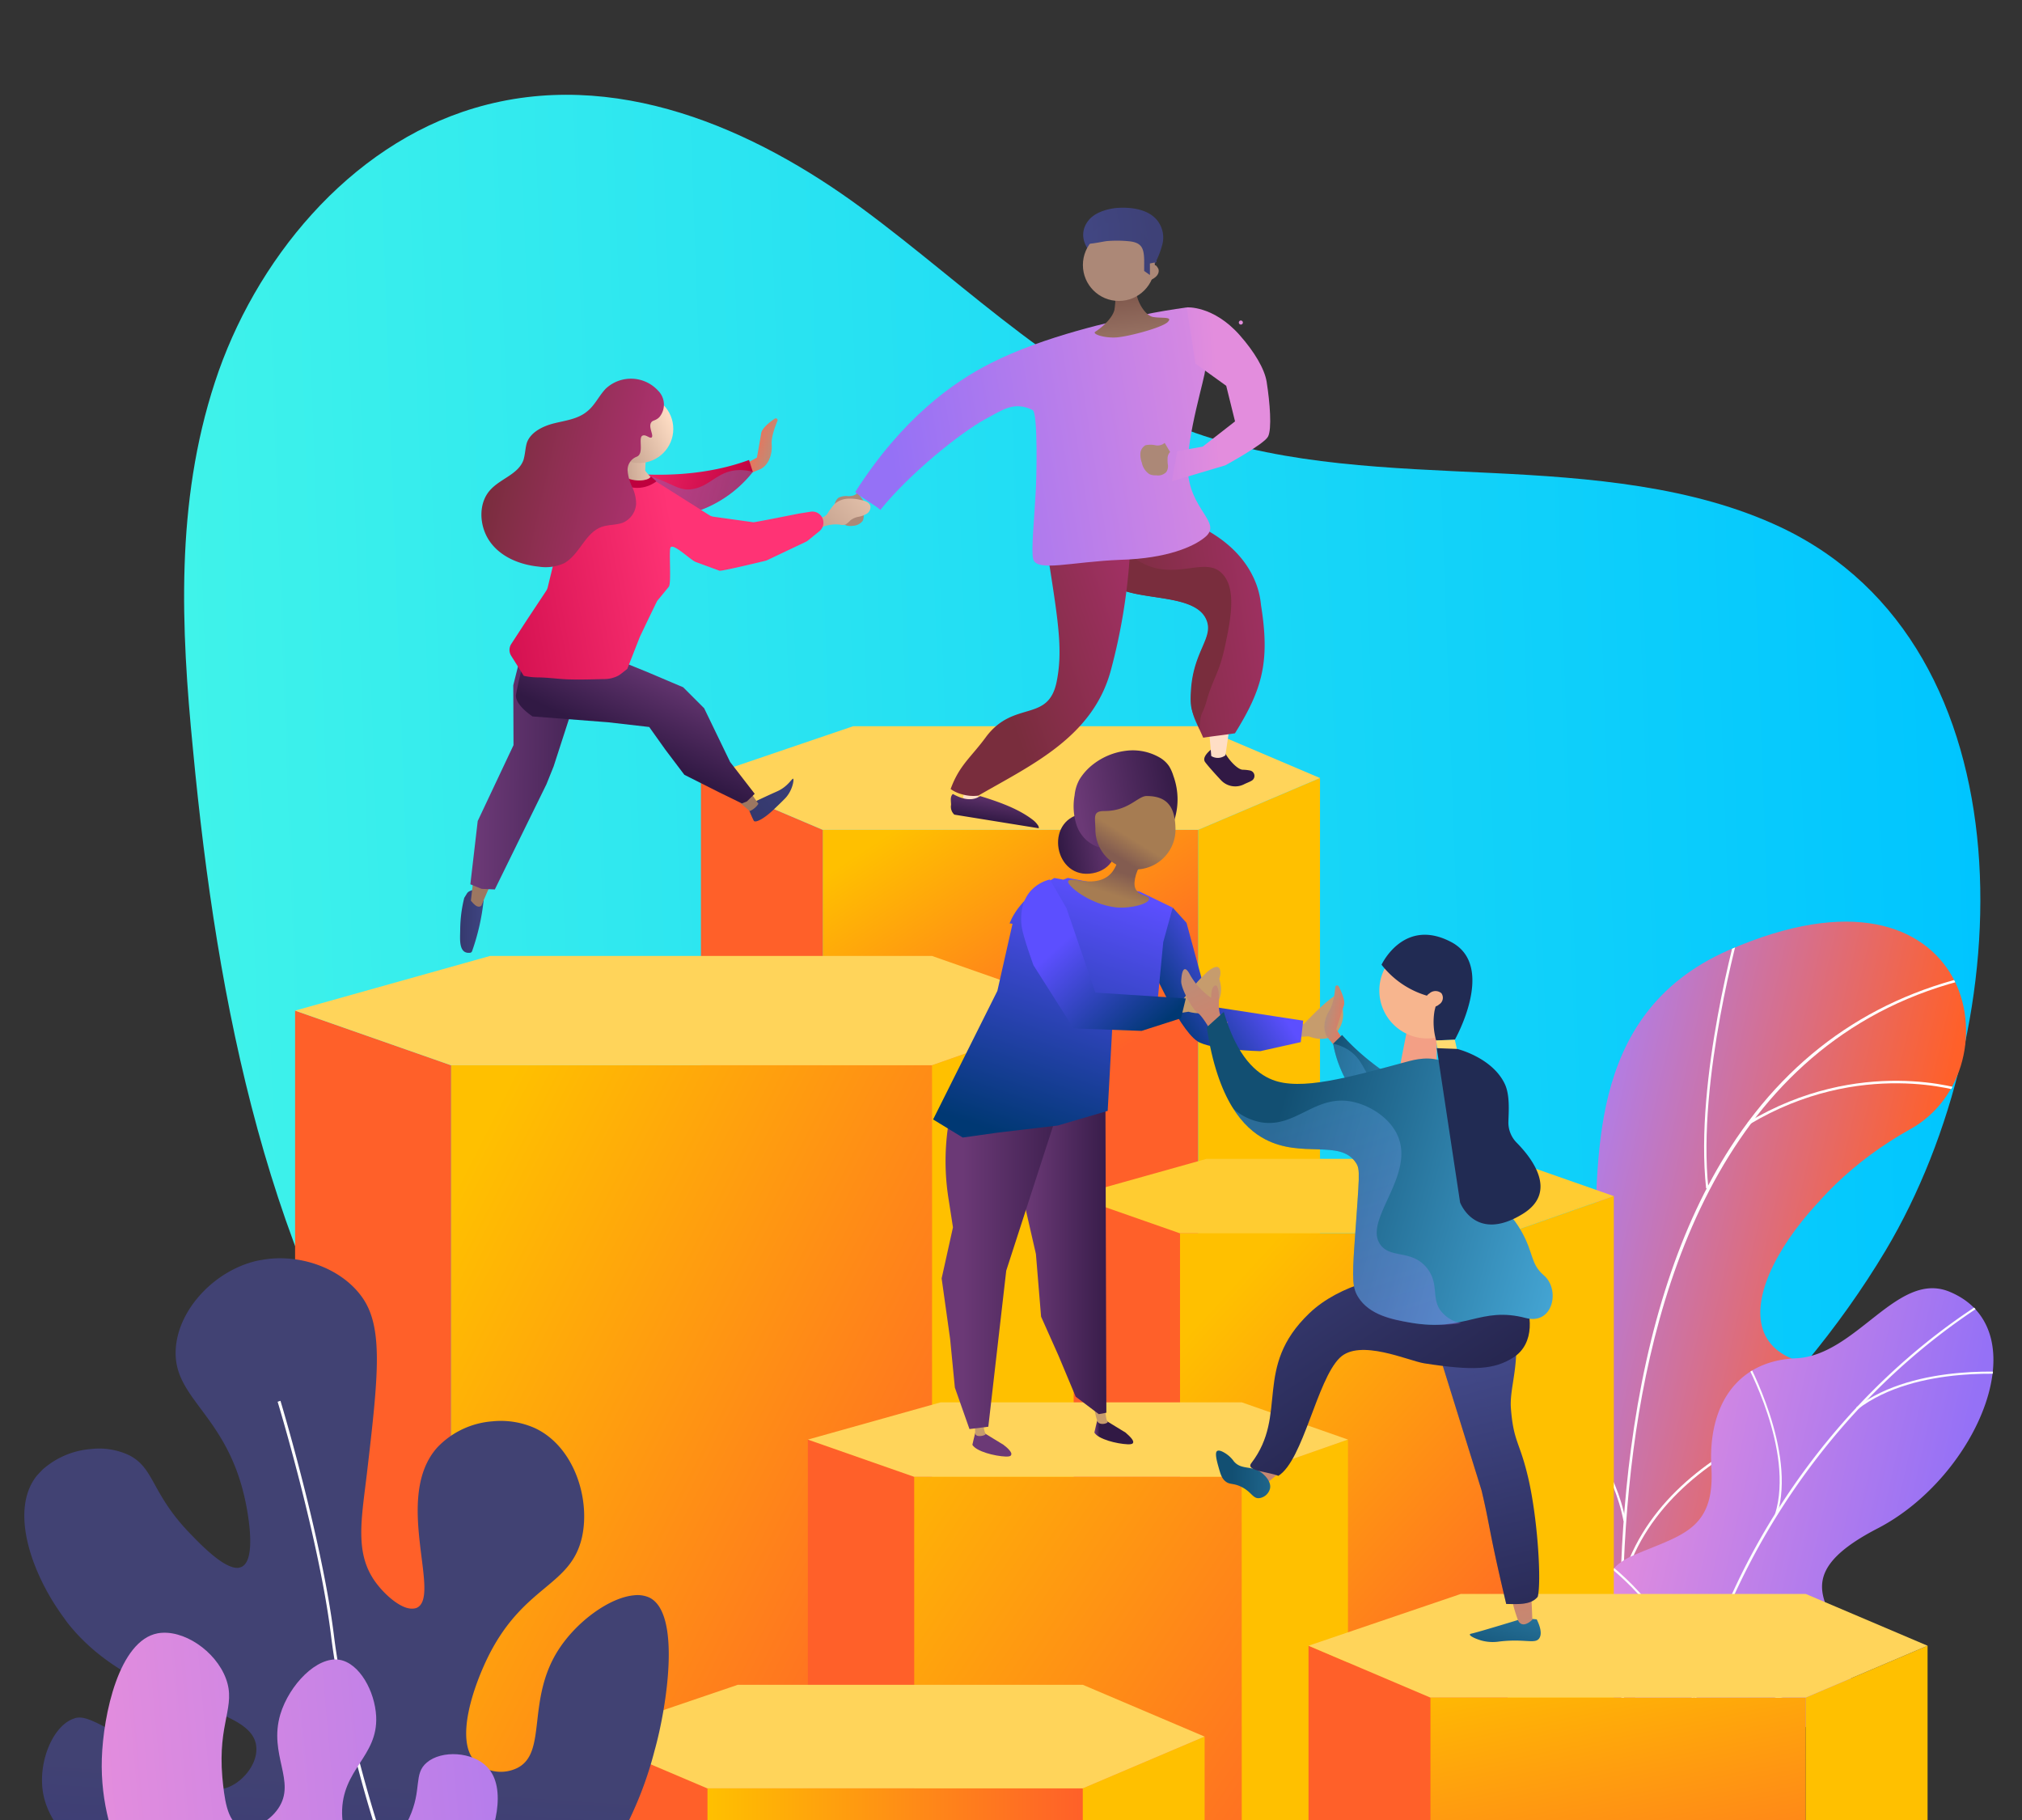 <svg xmlns="http://www.w3.org/2000/svg" xmlns:xlink="http://www.w3.org/1999/xlink" viewBox="0 0 500 450"><rect x="0" y="0" width="500" height="450" fill="#333333" stroke="none"/><defs><style>.cls-1{fill:none;}.cls-2{isolation:isolate;}.cls-3{clip-path:url(#clip-path);}.cls-4{fill:url(#linear-gradient);}.cls-5{clip-path:url(#clip-path-2);}.cls-6{fill:url(#linear-gradient-2);}.cls-7{fill:#fff;}.cls-8{fill:url(#linear-gradient-3);}.cls-9{clip-path:url(#clip-path-10);}.cls-10{fill:#fcfdfe;}.cls-11{fill:url(#linear-gradient-4);}.cls-12{fill:#ffc000;}.cls-13{fill:#ff6029;}.cls-14{fill:#ffd45a;}.cls-15{fill:url(#linear-gradient-5);}.cls-16{fill:url(#linear-gradient-6);}.cls-17{fill:#ffcc31;}.cls-18{fill:url(#linear-gradient-7);}.cls-19{fill:url(#linear-gradient-8);}.cls-20{fill:url(#linear-gradient-9);}.cls-21{fill:url(#linear-gradient-10);}.cls-22{fill:url(#linear-gradient-11);}.cls-23{fill:url(#linear-gradient-12);}.cls-24{fill:url(#linear-gradient-13);}.cls-25{fill:#c69c6d;}.cls-26{fill:url(#linear-gradient-14);}.cls-27{fill:url(#linear-gradient-15);}.cls-28{fill:url(#linear-gradient-16);}.cls-29{fill:url(#linear-gradient-17);}.cls-30{fill:url(#linear-gradient-18);}.cls-31{fill:url(#linear-gradient-19);}.cls-32{fill:url(#linear-gradient-20);}.cls-33{fill:url(#linear-gradient-21);}.cls-34{fill:url(#linear-gradient-22);}.cls-35{fill:url(#linear-gradient-23);}.cls-36{fill:#ffdec5;}.cls-37{fill:url(#linear-gradient-24);}.cls-38{fill:#792d3d;}.cls-39{fill:url(#linear-gradient-25);}.cls-40{fill:#ac8877;}.cls-41{fill:url(#linear-gradient-26);}.cls-42{fill:url(#linear-gradient-27);}.cls-43{fill:url(#linear-gradient-28);}.cls-44{fill:url(#linear-gradient-29);}.cls-45{fill:url(#linear-gradient-30);}.cls-46{fill:url(#linear-gradient-31);}.cls-47{fill:url(#linear-gradient-32);}.cls-48,.cls-66,.cls-76{opacity:0.3;}.cls-48,.cls-66,.cls-73,.cls-76{mix-blend-mode:multiply;}.cls-48{fill:url(#linear-gradient-33);}.cls-49{fill:#9c7761;}.cls-50{fill:url(#linear-gradient-34);}.cls-51{fill:url(#linear-gradient-35);}.cls-52{fill:url(#linear-gradient-36);}.cls-53{fill:url(#linear-gradient-37);}.cls-54{fill:url(#linear-gradient-38);}.cls-55{fill:#bf003e;}.cls-56{fill:url(#linear-gradient-39);}.cls-57{fill:url(#linear-gradient-40);}.cls-58{fill:url(#linear-gradient-41);}.cls-59{fill:url(#linear-gradient-42);}.cls-60{fill:url(#linear-gradient-43);}.cls-61{fill:url(#linear-gradient-44);}.cls-62{fill:#f39f85;}.cls-63{fill:#f7b58e;}.cls-64{fill:url(#linear-gradient-45);}.cls-65{fill:url(#linear-gradient-46);}.cls-66{fill:url(#linear-gradient-47);}.cls-67{fill:url(#linear-gradient-48);}.cls-68{fill:url(#linear-gradient-49);}.cls-69{fill:url(#linear-gradient-50);}.cls-70{fill:url(#linear-gradient-51);}.cls-71{fill:url(#linear-gradient-52);}.cls-72{fill:url(#linear-gradient-53);}.cls-73{opacity:0.25;fill:url(#linear-gradient-54);}.cls-74{fill:url(#linear-gradient-55);}.cls-75{fill:url(#linear-gradient-56);}.cls-76{fill:url(#linear-gradient-57);}.cls-77{fill:#212b53;}.cls-78{fill:#ffda70;}.cls-79{clip-path:url(#clip-path-15);}.cls-80{fill:url(#linear-gradient-58);}.cls-81{fill:#696db7;}.cls-82{fill:url(#linear-gradient-59);}.cls-83{fill:#414273;}</style><clipPath id="clip-path"><rect class="cls-1" width="500" height="450"/></clipPath><linearGradient id="linear-gradient" x1="114.04" y1="205.83" x2="555.4" y2="205.83" gradientTransform="translate(611.2 425.05) rotate(177.92)" gradientUnits="userSpaceOnUse"><stop offset="0" stop-color="#00c5ff"/><stop offset="1" stop-color="#3ff3ea"/></linearGradient><clipPath id="clip-path-2"><path class="cls-1" d="M388,456.38l38.33.62s7.58-19.57-1.63-33.59c-18.75-28.66,7.64-43,17.84-50.79,15.28-11.61,23.74-28.5,1.63-36.27s.77-41.9,28.25-57c26.86-14.82,15.92-71.11-45.07-44.37-36.43,16-31.37,54.51-33.43,74.48s-32,21.24-22.08,45.89c8.37,21.1,24.71,36.61,11.89,50.79-13.1,14.2-14.67,30.33,4.27,50.28"/></clipPath><linearGradient id="linear-gradient-2" x1="-346.27" y1="479.78" x2="-345.37" y2="479.78" gradientTransform="matrix(103.1, 22.95, 57.76, -259.5, 8363.23, 132778.11)" gradientUnits="userSpaceOnUse"><stop offset="0" stop-color="#aa80f9"/><stop offset="0.96" stop-color="#ff6029"/></linearGradient><linearGradient id="linear-gradient-3" x1="-345.95" y1="479.32" x2="-345.06" y2="479.32" gradientTransform="matrix(89.74, 19.97, 34.59, -155.42, 14863.97, 81779.58)" gradientUnits="userSpaceOnUse"><stop offset="0" stop-color="#e38ddd"/><stop offset="0" stop-color="#e38ddd"/><stop offset="1" stop-color="#9571f6"/></linearGradient><clipPath id="clip-path-10"><path class="cls-1" d="M429.93,452.46l-32.48,3.26c-2.34-4.38-5.65-12.67.95-15.43,9.14-3.86,7.6-20.49,4.36-26.18-4-7-13-23.34,1-29.5,11.73-5.12,20.31-6.07,19.49-21.8s6.61-26.42,20.83-27c15-.63,25-21.86,38-16.48,22.52,9.24,7,45.74-17.72,58.55s-8.89,20.48-6.84,33.18c2.87,17.29-21.09,16.19-26.63,23.71-4.38,6-2.59,13.32-1,17.72"/></clipPath><linearGradient id="linear-gradient-4" x1="162.17" y1="243.66" x2="203.88" y2="307.52" gradientUnits="userSpaceOnUse"><stop offset="0" stop-color="#ffc000"/><stop offset="1" stop-color="#ff6029"/></linearGradient><linearGradient id="linear-gradient-5" x1="90.44" y1="336.97" x2="241.61" y2="413.85" xlink:href="#linear-gradient-4"/><linearGradient id="linear-gradient-6" x1="269.83" y1="355.88" x2="361.05" y2="439.28" xlink:href="#linear-gradient-4"/><linearGradient id="linear-gradient-7" x1="178.1" y1="394.84" x2="318.84" y2="489.97" xlink:href="#linear-gradient-4"/><linearGradient id="linear-gradient-8" x1="362.98" y1="409.34" x2="382.53" y2="505.77" xlink:href="#linear-gradient-4"/><linearGradient id="linear-gradient-9" x1="174.91" y1="614.96" x2="267.76" y2="614.96" xlink:href="#linear-gradient-4"/><linearGradient id="linear-gradient-10" x1="83.35" y1="428.21" x2="74.23" y2="566.35" gradientUnits="userSpaceOnUse"><stop offset="0.08" stop-color="#414273"/><stop offset="0.9" stop-color="#2e2880"/></linearGradient><linearGradient id="linear-gradient-11" x1="-346.23" y1="478.95" x2="-344.91" y2="478.95" gradientTransform="matrix(127.89, -11.86, -11.96, -128.98, 50033.57, 58132.7)" xlink:href="#linear-gradient-3"/><linearGradient id="linear-gradient-12" x1="273.06" y1="210.9" x2="287.5" y2="210.9" gradientTransform="translate(-44.65 51.29) rotate(-10.32)" gradientUnits="userSpaceOnUse"><stop offset="0" stop-color="#311944"/><stop offset="1" stop-color="#6b3976"/></linearGradient><linearGradient id="linear-gradient-13" x1="-346.78" y1="431.33" x2="-346.64" y2="431.33" gradientTransform="translate(-2600.83 2513.9) rotate(180) scale(8.28 5)" xlink:href="#linear-gradient-12"/><linearGradient id="linear-gradient-14" x1="-343.64" y1="431.42" x2="-343.5" y2="431.42" gradientTransform="translate(-2563.1 2511.3) rotate(180) scale(8.25 5)" xlink:href="#linear-gradient-12"/><linearGradient id="linear-gradient-15" x1="-347.16" y1="477.13" x2="-346.04" y2="477.13" gradientTransform="translate(-6805.5 34088.9) rotate(180) scale(20.4 70.8)" xlink:href="#linear-gradient-12"/><linearGradient id="linear-gradient-16" x1="-347.54" y1="477.32" x2="-346.37" y2="477.32" gradientTransform="translate(-8871.5 36204.09) rotate(180) scale(26.3 75.2)" xlink:href="#linear-gradient-12"/><linearGradient id="linear-gradient-17" x1="288.13" y1="252.49" x2="309.38" y2="238.73" gradientUnits="userSpaceOnUse"><stop offset="0" stop-color="#003873"/><stop offset="1" stop-color="#5c4fff"/></linearGradient><linearGradient id="linear-gradient-18" x1="252.07" y1="281.78" x2="273.35" y2="218.8" xlink:href="#linear-gradient-17"/><linearGradient id="linear-gradient-19" x1="-347.41" y1="470.93" x2="-346.38" y2="470.93" gradientTransform="translate(-6388.82 12720.64) rotate(169.68) scale(25.38 23.62)" xlink:href="#linear-gradient-12"/><linearGradient id="linear-gradient-20" x1="272.84" y1="224.15" x2="275.81" y2="215.23" gradientUnits="userSpaceOnUse"><stop offset="0.37" stop-color="#a67c52"/><stop offset="1" stop-color="#835c50"/></linearGradient><linearGradient id="linear-gradient-21" x1="284.22" y1="256.03" x2="263.28" y2="232.59" xlink:href="#linear-gradient-17"/><linearGradient id="linear-gradient-22" x1="281.16" y1="204.21" x2="276.45" y2="211.89" xlink:href="#linear-gradient-20"/><linearGradient id="linear-gradient-23" x1="-300.48" y1="475.18" x2="-300.36" y2="475.18" gradientTransform="matrix(9.91, -1.53, -1.4, -9.07, 4093.5, 4019.44)" xlink:href="#linear-gradient-12"/><linearGradient id="linear-gradient-24" x1="-338.38" y1="479.63" x2="-336.78" y2="479.63" gradientTransform="matrix(31.29, -4.82, -7.61, -49.42, 14513.58, 22228.62)" gradientUnits="userSpaceOnUse"><stop offset="0" stop-color="#792d3d"/><stop offset="1" stop-color="#ab316d"/></linearGradient><linearGradient id="linear-gradient-25" x1="-341.91" y1="480.09" x2="-340.88" y2="480.09" gradientTransform="matrix(45.7, -15.62, -24.2, -70.8, 27487.55, 28810.19)" xlink:href="#linear-gradient-24"/><linearGradient id="linear-gradient-26" x1="-345.81" y1="479.81" x2="-344.97" y2="479.81" gradientTransform="matrix(112.38, -17.3, -9.1, -59.12, 43450.1, 22503.04)" gradientUnits="userSpaceOnUse"><stop offset="0" stop-color="#9571f6"/><stop offset="1" stop-color="#e38ddd"/><stop offset="1" stop-color="#e38ddd"/></linearGradient><linearGradient id="linear-gradient-27" x1="-345.05" y1="480.21" x2="-345.03" y2="480.21" xlink:href="#linear-gradient-26"/><linearGradient id="linear-gradient-28" x1="285.25" y1="99.38" x2="284.35" y2="79.91" gradientTransform="translate(-9.57 10.87) rotate(-3.49)" gradientUnits="userSpaceOnUse"><stop offset="0" stop-color="#ac8877"/><stop offset="0.95" stop-color="#835c50"/></linearGradient><linearGradient id="linear-gradient-29" x1="-329.59" y1="478.87" x2="-327.62" y2="478.87" gradientTransform="matrix(16.23, -2.5, -2.88, -18.72, 6981.99, 8205.66)" gradientUnits="userSpaceOnUse"><stop offset="0" stop-color="#444b8c"/><stop offset="1" stop-color="#3e4177"/><stop offset="1" stop-color="#3e4177"/></linearGradient><linearGradient id="linear-gradient-30" x1="104.47" y1="227.72" x2="122.68" y2="227.72" gradientUnits="userSpaceOnUse"><stop offset="0" stop-color="#26264f"/><stop offset="0" stop-color="#26264f"/><stop offset="1" stop-color="#444b8c"/></linearGradient><linearGradient id="linear-gradient-31" x1="147.52" y1="249.04" x2="154.32" y2="249.04" gradientTransform="matrix(-0.96, -0.28, -0.28, 0.96, 403.16, -85.04)" gradientUnits="userSpaceOnUse"><stop offset="0" stop-color="#b5917c"/><stop offset="1" stop-color="#f36f56"/></linearGradient><linearGradient id="linear-gradient-32" x1="150.6" y1="263.03" x2="188.28" y2="263.03" gradientTransform="matrix(-0.96, -0.28, -0.28, 0.96, 403.16, -85.04)" gradientUnits="userSpaceOnUse"><stop offset="0" stop-color="#bf003e"/><stop offset="1" stop-color="#ff3375"/></linearGradient><linearGradient id="linear-gradient-33" x1="150.6" y1="264.3" x2="188.28" y2="264.3" gradientTransform="matrix(-0.96, -0.28, -0.28, 0.96, 403.16, -85.04)" gradientUnits="userSpaceOnUse"><stop offset="0" stop-color="#52bdef"/><stop offset="1" stop-color="#6165d7"/></linearGradient><linearGradient id="linear-gradient-34" x1="-338.26" y1="479.83" x2="-336.97" y2="479.83" gradientTransform="matrix(29.5, 0.3, 0.68, -66.4, 9770.56, 32144.11)" gradientUnits="userSpaceOnUse"><stop offset="0" stop-color="#6b3976"/><stop offset="1" stop-color="#311944"/></linearGradient><linearGradient id="linear-gradient-35" x1="-328.01" y1="462.41" x2="-321.69" y2="462.41" gradientTransform="matrix(9.8, -7.76, -1.95, -2.46, 4270.38, -1184.18)" xlink:href="#linear-gradient-30"/><linearGradient id="linear-gradient-36" x1="-334.84" y1="479.31" x2="-333.74" y2="479.31" gradientTransform="matrix(11.57, -17.01, -52.29, -24.75, 29092.31, 6351.57)" xlink:href="#linear-gradient-12"/><linearGradient id="linear-gradient-37" x1="198.99" y1="144.18" x2="229.33" y2="104.79" gradientTransform="translate(23.85 -36.79) rotate(10.07)" gradientUnits="userSpaceOnUse"><stop offset="0" stop-color="#ac8877"/><stop offset="0.81" stop-color="#ffdec5"/></linearGradient><linearGradient id="linear-gradient-38" x1="115.32" y1="183.82" x2="175.92" y2="150.58" gradientTransform="translate(47.42 -59.3) rotate(18.06)" xlink:href="#linear-gradient-32"/><linearGradient id="linear-gradient-39" x1="148.98" y1="131.99" x2="165.28" y2="123.84" gradientTransform="translate(47.42 -59.3) rotate(18.06)" gradientUnits="userSpaceOnUse"><stop offset="0" stop-color="#ac8877"/><stop offset="0.94" stop-color="#ffdec5"/></linearGradient><linearGradient id="linear-gradient-40" x1="146.67" y1="111.74" x2="166.88" y2="101.64" gradientTransform="matrix(1, 0, 0, 1, 0, 0)" xlink:href="#linear-gradient-39"/><linearGradient id="linear-gradient-41" x1="-339.42" y1="479.65" x2="-338.26" y2="479.65" gradientTransform="matrix(32.14, 7.3, 9.65, -42.46, 6402.02, 22956.75)" xlink:href="#linear-gradient-24"/><linearGradient id="linear-gradient-42" x1="247.34" y1="104.81" x2="304.99" y2="104.81" gradientTransform="translate(-9.57 10.87) rotate(-3.49)" xlink:href="#linear-gradient-26"/><linearGradient id="linear-gradient-43" x1="-300.91" y1="477.42" x2="-299.74" y2="477.42" gradientTransform="matrix(1.03, -6.4, -11.96, -1.93, 6265.32, -801.26)" xlink:href="#linear-gradient-12"/><linearGradient id="linear-gradient-44" x1="255.65" y1="61.53" x2="284.16" y2="61.53" gradientTransform="matrix(1, 0, 0, 1, 0, 0)" xlink:href="#linear-gradient-29"/><linearGradient id="linear-gradient-45" x1="341.93" y1="247.34" x2="348.74" y2="247.34" gradientTransform="translate(41.58 -58.62) rotate(11.41)" xlink:href="#linear-gradient-31"/><linearGradient id="linear-gradient-46" x1="345.01" y1="261.33" x2="382.69" y2="261.33" gradientTransform="translate(41.58 -58.62) rotate(11.41)" gradientUnits="userSpaceOnUse"><stop offset="0" stop-color="#124f72"/><stop offset="1" stop-color="#52bdef"/></linearGradient><linearGradient id="linear-gradient-47" x1="345.01" y1="262.6" x2="382.69" y2="262.6" gradientTransform="translate(41.58 -58.62) rotate(11.41)" xlink:href="#linear-gradient-33"/><linearGradient id="linear-gradient-48" x1="-195.21" y1="659.9" x2="-220.7" y2="618.37" gradientTransform="matrix(0.99, 0.11, -0.11, 0.99, 582.77, -353.86)" gradientUnits="userSpaceOnUse"><stop offset="0" stop-color="#f36f56"/><stop offset="1" stop-color="#b5917c"/></linearGradient><linearGradient id="linear-gradient-49" x1="3010.2" y1="371.45" x2="2996.5" y2="326.29" gradientTransform="matrix(-1, 0.01, 0.01, 1, 3371.71, 9.51)" gradientUnits="userSpaceOnUse"><stop offset="0" stop-color="#124f72"/><stop offset="1" stop-color="#52bdef"/></linearGradient><linearGradient id="linear-gradient-50" x1="2998.39" y1="362.65" x2="2998.39" y2="290.1" gradientTransform="matrix(-0.98, 0.21, 0.21, 0.98, 3238.05, -563.63)" xlink:href="#linear-gradient-31"/><linearGradient id="linear-gradient-51" x1="3666.82" y1="1196.04" x2="3666.82" y2="1123.49" gradientTransform="matrix(-0.56, -0.83, -0.83, 0.56, 3341.3, 2744.9)" xlink:href="#linear-gradient-31"/><linearGradient id="linear-gradient-52" x1="3044.72" y1="355.54" x2="3031.03" y2="310.38" gradientTransform="matrix(-0.27, -0.96, -0.96, 0.27, 1467.94, 3197.61)" xlink:href="#linear-gradient-49"/><linearGradient id="linear-gradient-53" x1="2995.29" y1="273.48" x2="2991.85" y2="350.89" gradientTransform="matrix(-0.98, 0.21, 0.21, 0.98, 3238.05, -563.63)" gradientUnits="userSpaceOnUse"><stop offset="0" stop-color="#444b8c"/><stop offset="1" stop-color="#26264f"/></linearGradient><linearGradient id="linear-gradient-54" x1="2996.57" y1="274.75" x2="2993.19" y2="350.85" xlink:href="#linear-gradient-53"/><linearGradient id="linear-gradient-55" x1="3094.22" y1="299.61" x2="3005.46" y2="295.58" gradientTransform="matrix(-0.52, -0.86, -0.86, 0.52, 2167.43, 2783.7)" xlink:href="#linear-gradient-53"/><linearGradient id="linear-gradient-56" x1="333.62" y1="296.74" x2="434.43" y2="296.74" gradientTransform="matrix(0.96, 0.27, -0.27, 0.96, 74.38, -93.33)" xlink:href="#linear-gradient-49"/><linearGradient id="linear-gradient-57" x1="-3002.67" y1="1042.55" x2="-2989.45" y2="1111.4" gradientTransform="matrix(0.99, -0.12, 0.12, 0.99, 3173.85, -1134.99)" gradientUnits="userSpaceOnUse"><stop offset="0" stop-color="#52bdef"/><stop offset="1" stop-color="#aa80f9"/></linearGradient><clipPath id="clip-path-15"><rect class="cls-1" x="80.29" y="-633.34" width="500" height="450"/></clipPath><linearGradient id="linear-gradient-58" x1="433.97" y1="-40.85" x2="526.82" y2="-40.85" gradientUnits="userSpaceOnUse"><stop offset="0" stop-color="#00c5ff"/><stop offset="1" stop-color="#658bff"/></linearGradient><linearGradient id="linear-gradient-59" x1="255.19" y1="-18.38" x2="348.05" y2="-18.38" xlink:href="#linear-gradient-58"/></defs><g class="cls-2"><g id="Layer_2" data-name="Layer 2"><g class="cls-3"><path class="cls-4" d="M53.14,94.5c-9.8,29.87-8.37,60.86-5.42,90.82,6,63.39,18.59,127.45,54,178.7s97.38,87.79,164.51,79.89c36-4.23,70.64-20.52,102.06-40.35,38.88-24.6,74.86-55.68,98-94.4,33.25-55.76,36.48-149.28-26-178.82-21.59-10.17-47-12.22-71.75-13.41s-50.16-1.88-72.95-9.88c-32-11.31-55.7-35.82-82.36-55.49s-61.3-35.15-95.94-24.83C86.14,36,62.86,64.68,53.14,94.5Z"/><g id="Group_8332" data-name="Group 8332"><g id="Group_8317" data-name="Group 8317"><g class="cls-5"><g id="Group_8316" data-name="Group 8316"><path id="Path_21587" data-name="Path 21587" class="cls-6" d="M446.75,335.54C426.31,324,445,294.36,472.36,279.2c26.86-14.82,15.92-71.1-45.07-44.36-36.42,16-31.37,54.5-33.42,74.48s-32,21.23-22.09,45.89c8.37,21.1,24.71,36.61,11.89,50.78s-14.47,30.28,4.46,50.24l38.34.62s7.58-19.58-1.63-33.6c-18.75-28.65,7.64-43,17.84-50.79C457.83,361,464.81,345.81,446.75,335.54Z"/></g></g></g><g id="Group_8319" data-name="Group 8319"><g class="cls-5"><g id="Group_8318" data-name="Group 8318"><path id="Path_21589" data-name="Path 21589" class="cls-7" d="M404.65,460.18c-.08-.48-8.17-50.14-1.36-101.83,4-30.4,12.27-55.53,24.63-74.68,15.47-24,37.41-38.62,65.12-43.59l.14.59c-62.4,11.14-83,70.16-89.25,117.73-6.79,51.6,1.32,101.18,1.37,101.74Z"/></g></g></g><g id="Group_8321" data-name="Group 8321"><g class="cls-5"><g id="Group_8320" data-name="Group 8320"><path id="Path_21591" data-name="Path 21591" class="cls-7" d="M421.89,293.83c-2.93-27,7.92-65,8-65.32l.62.14c-.08.35-10.91,38.25-8.06,65.12Z"/></g></g></g><g id="Group_8323" data-name="Group 8323"><g class="cls-5"><g id="Group_8322" data-name="Group 8322"><path id="Path_21593" data-name="Path 21593" class="cls-7" d="M432.49,278.06l-.34-.54c27.83-16.72,53.52-8.06,53.78-8l-.22.59C485.53,270.07,460.11,261.47,432.49,278.06Z"/></g></g></g><g id="Group_8325" data-name="Group 8325"><g class="cls-5"><g id="Group_8324" data-name="Group 8324"><path id="Path_21595" data-name="Path 21595" class="cls-7" d="M401.25,392.33l-.61-.14c9.73-38.33,62.42-47.22,63-47.19l-.05.63,0-.28,0,.28C463.1,345.62,410.89,354.43,401.25,392.33Z"/></g></g></g><g id="Group_8327" data-name="Group 8327"><g class="cls-5"><g id="Group_8326" data-name="Group 8326"><path id="Path_21597" data-name="Path 21597" class="cls-7" d="M401.46,376.08c-4.62-24.31-30.72-41.45-31-41.61l.29-.49c.25.15,26.59,17.42,31.24,42Z"/></g></g></g><g id="Group_8329" data-name="Group 8329"><g class="cls-5"><g id="Group_8328" data-name="Group 8328"><path id="Path_21599" data-name="Path 21599" class="cls-7" d="M403.59,452.12c1.46-15.23,23.19-26.87,23.41-27l.25.51c-.21.14-21.71,11.55-23.11,26.52Z"/></g></g></g><g id="Group_8331" data-name="Group 8331"><g class="cls-5"><g id="Group_8330" data-name="Group 8330"><path id="Path_21601" data-name="Path 21601" class="cls-7" d="M402.31,440.51c-1.8-11.35-18.95-24.46-24.62-28.76a16.31,16.31,0,0,1-1.71-1.4l.45-.36a18.6,18.6,0,0,0,1.64,1.29c5.67,4.3,23.06,17.56,24.8,29.18Z"/></g></g></g></g><path id="Path_21604" data-name="Path 21604" class="cls-8" d="M464.29,377.91c24.76-12.8,40.24-49.3,17.73-58.55-12.91-5.26-23,15.88-38,16.49-14.21.61-21.74,11.27-20.83,27s-7.76,16.68-19.49,21.81c-14.07,6.16-5,22.53-1,29.49,3.26,5.61,3.37,25.79-5.68,29.67.76.72,2.28,3,4.78,3.73,16.63,5.08,24.43,3.14,25.14,2.83.11-.06,1.1-7.39,1.2-7.46a14.67,14.67,0,0,1,2.72-8.05c5.45-7.53,29.5-6.41,26.63-23.71C455.39,398.48,439.53,390.72,464.29,377.91Z"/><g id="Group_8343" data-name="Group 8343"><g id="Group_8334" data-name="Group 8334"><g class="cls-9"><g id="Group_8333" data-name="Group 8333"><path id="Path_21605" data-name="Path 21605" class="cls-10" d="M413.51,448.9a172.88,172.88,0,0,1,24.29-72.74c13.65-22.46,32.06-41.46,53.44-54.83l.28.42c-43,27.17-72.67,75.87-77.46,127.18Z"/></g></g></g><g id="Group_8336" data-name="Group 8336"><g class="cls-9"><g id="Group_8335" data-name="Group 8335"><path id="Path_21607" data-name="Path 21607" class="cls-10" d="M418.5,421.11c-2.12-20.26-21.2-34.18-21.36-34.3l.3-.49c.15.13,19.37,14.25,21.54,34.71Z"/></g></g></g><g id="Group_8338" data-name="Group 8338"><g class="cls-9"><g id="Group_8337" data-name="Group 8337"><path id="Path_21609" data-name="Path 21609" class="cls-10" d="M415.16,439.42l-.5-.21c7.83-19.06,44.72-25.57,45.09-25.58l.05.56C459.5,414.31,422.83,420.69,415.16,439.42Z"/></g></g></g><g id="Group_8340" data-name="Group 8340"><g class="cls-9"><g id="Group_8339" data-name="Group 8339"><path id="Path_21611" data-name="Path 21611" class="cls-10" d="M439.44,374.59l-.51-.2c4.87-15.67-7.27-37.61-7.41-37.82l.52-.26C432.07,336.59,444.35,358.75,439.44,374.59Z"/></g></g></g><g id="Group_8342" data-name="Group 8342"><g class="cls-9"><g id="Group_8341" data-name="Group 8341"><path id="Path_21613" data-name="Path 21613" class="cls-10" d="M459.34,348.46,459,348c14.77-11.35,39.73-8.56,40-8.59l0,.55C498.7,339.92,473.89,337.25,459.34,348.46Z"/></g></g></g></g><rect class="cls-11" x="203.44" y="205.17" width="92.85" height="345.55"/><polygon class="cls-12" points="296.3 205.17 326.41 192.37 326.41 535.17 296.3 550.72 296.3 205.17"/><polygon class="cls-13" points="203.44 205.17 173.33 192.37 173.33 535.17 203.44 550.72 203.44 205.17"/><polygon class="cls-14" points="173.33 192.37 210.97 179.56 296.3 179.56 326.41 192.37 296.3 205.17 203.44 205.17 173.33 192.37"/><rect class="cls-15" x="111.54" y="263.39" width="118.93" height="229.1"/><polygon class="cls-12" points="230.46 263.39 269.04 249.88 269.04 476.08 230.46 492.49 230.46 263.39"/><polygon class="cls-13" points="111.54 263.39 72.97 249.88 72.97 476.08 111.54 492.49 111.54 263.39"/><polygon class="cls-14" points="72.97 249.88 121.18 236.36 230.46 236.36 269.04 249.88 230.46 263.39 111.54 263.39 72.97 249.88"/><rect class="cls-16" x="291.77" y="304.94" width="81.01" height="216.06"/><polygon class="cls-12" points="372.78 304.94 399.06 295.74 399.06 509.82 372.78 521 372.78 304.94"/><polygon class="cls-13" points="291.77 304.94 265.5 295.74 265.5 509.82 291.77 521 291.77 304.94"/><polygon class="cls-17" points="265.5 295.74 298.34 286.53 372.78 286.53 399.06 295.74 372.78 304.94 291.77 304.94 265.5 295.74"/><rect class="cls-18" x="226.04" y="365.14" width="81.01" height="178.98"/><polygon class="cls-12" points="307.06 365.14 333.33 355.94 333.33 532.94 307.06 544.12 307.06 365.14"/><polygon class="cls-13" points="226.04 365.14 199.77 355.94 199.77 532.94 226.04 544.12 226.04 365.14"/><polygon class="cls-14" points="199.77 355.94 232.61 346.73 307.06 346.73 333.33 355.94 307.06 365.14 226.04 365.14 199.77 355.94"/><rect class="cls-19" x="353.68" y="419.72" width="92.85" height="345.55"/><polygon class="cls-12" points="446.54 419.72 476.65 406.91 476.65 749.72 446.54 765.27 446.54 419.72"/><polygon class="cls-13" points="353.68 419.72 323.57 406.91 323.57 749.72 353.68 765.27 353.68 419.72"/><polygon class="cls-14" points="323.57 406.91 361.21 394.11 446.54 394.11 476.65 406.91 446.54 419.72 353.68 419.72 323.57 406.91"/><rect class="cls-20" x="174.91" y="442.18" width="92.85" height="345.55"/><polygon class="cls-12" points="267.76 442.18 297.88 429.38 297.88 772.18 267.76 787.73 267.76 442.18"/><polygon class="cls-13" points="174.91 442.18 144.79 429.38 144.79 772.18 174.91 787.73 174.91 442.18"/><polygon class="cls-14" points="144.79 429.38 182.44 416.57 267.76 416.57 297.88 429.38 267.76 442.18 174.91 442.18 144.79 429.38"/><path class="cls-7" d="M99.75,454.07c-4.63-5.81-3.64-14.88-3.65-21.79a104.44,104.44,0,0,0-4.16-28.43c-5.69-20.28-11.74-40.46-17.62-60.68-2.68-9.22-17.11-5.3-14.41,4,6.21,21.37,12.94,42.67,18.58,64.21,2.45,9.38,2.46,18.29,2.69,27.89s2,17.88,8,25.39c2.53,3.18,7.91,2.6,10.57,0C102.9,461.55,102.25,457.21,99.75,454.07Z"/><path id="Path_21615" data-name="Path 21615" class="cls-21" d="M160.57,395a7.21,7.21,0,0,0-3.84-.55c-6,.56-14.2,6.46-18.76,13.66-7.79,12.36-2.62,25.23-10,29a9.25,9.25,0,0,1-10.22-1.31c-5.53-5.17-.61-19.16,3.28-26.83,8.87-17.25,20.28-16.77,22.93-29.11,2-9.48-2.06-22.18-11.59-26.71a20.66,20.66,0,0,0-10.63-1.72,20.94,20.94,0,0,0-13.65,6.5c-11,12.39,1.25,36.87-5.08,39.63a2.92,2.92,0,0,1-.88.17c-2.87.26-7-3.41-9.27-6.54-5.17-7.1-3.5-15.38-2.13-26.87,2.81-24.17,4.21-36.3-1.36-43.82-4.85-6.59-14-10.07-22.52-9.28-1.07.1-2,.28-3.11.47-10.61,2.34-19.64,12-20.27,21.73C42.6,345.85,56,349.48,60.62,370.89c.62,2.83,2.89,14.62-.82,16.49a2.65,2.65,0,0,1-.88.27c-3.31.3-8.78-5.23-11.58-8.13-10-10.18-9-16.4-15.36-19.69a17.44,17.44,0,0,0-9.44-1.56,20.4,20.4,0,0,0-12,5.08c-.57.59-1.15,1.19-1.64,1.78-6.34,8.43-1.2,23,5.49,32.87.73,1.11,1.56,2.2,2.28,3.22,17.07,21.6,46.22,19.62,46.72,30.94.23,4.4-3.86,8.93-7.73,10a5,5,0,0,1-1.15.2c-3.31.31-6.89-2.25-17.32-8.68-4.5-2.74-7.84-4.77-10.32-6.17-4.37-2.39-6.14-2.95-7.57-2.82a2.66,2.66,0,0,0-.88.18c-5.35,1.67-9.1,10.86-7.76,18.49C13,456.6,31,466.66,46.17,469c10,1.6,18-.13,24.06.57a11.18,11.18,0,0,1,7.84,3.87l.62.76c1.85,2.44,3.07,5.94,2,8.39s-4.56,3.4-8.14,3.73a60.13,60.13,0,0,1-11.22-.4c-12.52-1.64-18.34-7-23.35-6.59a6.86,6.86,0,0,0-2.46.77c-3.78,2.07-5.86,7.85-5,12.37,2.47,12.05,27.16,17.43,43.21,17.38,2.08,0,4-.1,6-.29A77.06,77.06,0,0,0,109.86,500a179.71,179.71,0,0,0,14.84-11.21c26.26-22.38,34.22-44.5,37.14-55.87C164.89,422.12,168.51,398.87,160.57,395Zm-49,99.11C97.88,475.89,84.87,429,81.89,404.65,79,380.83,68.77,346.94,68.65,346.59l.7-.24c.12.35,10.31,34.32,13.24,58.14,3,24.27,16,71,29.56,89.11Z"/><path id="Path_21617" data-name="Path 21617" class="cls-22" d="M144.3,474.47c-1.07-4.78-6.44-9.15-10.81-8.56s-4.63,5.48-12.79,12.82c-3.33,3-8.41,7.55-11.62,6-2.27-1-3-4.77-2.86-7.49.41-7.26,7.3-8.8,12.29-17.29,3.9-6.59,7-17.89,1.92-23.1-3.6-3.73-11.22-4.19-14.9-1.05-3.35,2.83-1.1,6.6-4.33,13.66-2.47,5.37-7.58,11.62-11.36,10.8-3.32-.77-5.16-7-5.25-11.87-.12-11,8.9-14,8.43-24-.31-6.2-4.11-13.16-9.06-14-5.59-.93-12.42,6.2-14.63,13.45-3,10.11,4.06,16.58-.54,23.33-2.23,3.27-6.53,5.56-9.33,4.47-3.37-1.31-4-7.21-4.48-12.22-1.17-13.6,3.44-17.46.9-24.35S45.25,402.72,39,403.84c-9.58,1.79-13.47,20.1-13.82,31-.68,21.81,12,38.05,18.56,46.38,15.86,20.18,35.71,30,48,34.62,22-7,35.14-17.16,42.44-24.06C144.73,482,144.91,477.12,144.3,474.47Z"/><path class="cls-23" d="M267.54,201.2c-9.46,1.72-6.8,16.43,2.68,14.71S277,199.47,267.54,201.2Z"/><path id="Path_21573" data-name="Path 21573" class="cls-24" d="M250,359.79c-.11.35-.81.35-1.28.35-2.79-.11-7.34-1.28-8.27-2.91,0-.12.7-2.92.7-2.92h2.21l4.78,2.92C249.17,358,250.45,359.21,250,359.79Z"/><path id="Path_21574" data-name="Path 21574" class="cls-25" d="M240.78,351.28a11.07,11.07,0,0,1,.35,3c0,1.4,2.91.59,2.56.24a7.09,7.09,0,0,1-.47-3.38C242.41,351.17,241.71,351.28,240.78,351.28Z"/><path id="Path_21575" data-name="Path 21575" class="cls-26" d="M280.17,356.76c-.12.35-.82.35-1.28.35-2.8-.12-7.34-1.28-8.28-2.91,0-.12.7-2.92.7-2.92h2.22l4.78,2.92C279.24,355,280.52,356.18,280.17,356.76Z"/><path id="Path_21576" data-name="Path 21576" class="cls-25" d="M270.5,347.9c.11.47.46,2.34.81,3.38.47,1.4,2.92.59,2.57.24-.47-.59-.35-2.33-1.05-3.73A16.53,16.53,0,0,1,270.5,347.9Z"/><path id="Path_21577" data-name="Path 21577" class="cls-27" d="M249.75,282.05l6.41,28,1.28,15.5,4.32,9.67L266,345.34l5.71,4.31,1.87-.35-.24-81.23-21.91-.93Z"/><path id="Path_21578" data-name="Path 21578" class="cls-28" d="M232.85,316.09l2.1,15,1.17,12,3.61,10.25,4.66-.58,4.43-38.58,14.68-45.33-25.75-3.15-1.05,3.15a59.23,59.23,0,0,0-2.1,27.85l1.05,6.76Z"/><path id="Path_21579" data-name="Path 21579" class="cls-25" d="M318.68,256.55l4.95-.31s4.55,2,7-1.11,1.13-6.22,1.29-6.69.53-3.55-1.9-2.17-7.6,6.91-7.6,6.91l-4.58.25Z"/><path id="Path_21580" data-name="Path 21580" class="cls-29" d="M284.06,237.49s7.16,16.68,12,19.94c3.27,2.2,15.59,2.47,15.59,2.47l10-2.23.6-5.31L299,248.79l-5.59-20.61L290,224.41Z"/><path class="cls-30" d="M281.84,220.46l-17.79-3.4-1.11.44c-.57-.12-1.33-.26-2.23-.41l0,0c-4.44,2.64-9.14,6.27-11.06,11.24l.37,0a.42.42,0,0,0,.36.05L246.63,245l-15.89,31.79,7.33,4.47,8.66-1.22,14.84-1.75,12.34-3.62,1.2-21.82,11-3.84,1.54-16.07,2.34-8.53Z"/><path id="Path_21643" data-name="Path 21643" class="cls-31" d="M266.23,204.05a8.64,8.64,0,0,0,5,5.26,14.49,14.49,0,0,0,2,.47,25,25,0,0,0,6.23.33l10.7-6.65a16.94,16.94,0,0,0,0-11.6,10.26,10.26,0,0,0-1.07-2.42,7.09,7.09,0,0,0-2.26-2.1,13.3,13.3,0,0,0-8.46-1.7,16.47,16.47,0,0,0-8.07,3.35,14,14,0,0,0-3.31,3.64,9.88,9.88,0,0,0-1.26,4A15.11,15.11,0,0,0,266.23,204.05Z"/><path id="Path_21644" data-name="Path 21644" class="cls-32" d="M276,224.36c4.08.32,8.11-1,8.15-2.08s-2.71-.57-3.47-2.8c-.53-1.57.52-5,1.93-6.28-.72-2-5-1.23-5.56-3.25-.6,2.6-1,9.31-10.08,7.76-2.33-.41-2.74-.09-2.82.16C263.65,218.79,269.26,223.58,276,224.36Z"/><path id="Path_21579-2" data-name="Path 21579" class="cls-25" d="M289,250.91l4.9-.76s4.71,1.57,6.89-1.74.58-6.29.68-6.77c-.13,1.72,1.65-4.41-2.08-2-2.35,1.52-6.94,7.56-6.94,7.56l-4.54.67Z"/><path id="Path_21580-2" data-name="Path 21580" class="cls-33" d="M255.56,238.67l9.91,15.61,16.82.61,9.75-3.13,1.18-4.89-22.36-1.45-7.14-20.86-4.1-7.1s-8.13,1.48-7,11.54C252.94,231.51,255.56,238.67,255.56,238.67Z"/><path class="cls-34" d="M290.68,205.38a9.91,9.91,0,0,1-19.81,0c0-3.31-.83-4.85,2.25-4.85,5.95,0,8.25-3.71,10.41-3.71C289,196.82,290.68,199.91,290.68,205.38Z"/><path id="Path_21583" data-name="Path 21583" class="cls-35" d="M300.78,184.38s-3.88,2.36-2.81,4c.6.85,2.45,2.92,4,4.57a4.82,4.82,0,0,0,5.59,1c.65-.34,1.33-.56,1.87-.88a1.36,1.36,0,0,0-.28-2.55,9.82,9.82,0,0,0-1.8-.2c-1.53,0-4.15-3.25-4.6-4.59S300.78,184.38,300.78,184.38Z"/><path id="Path_21584" data-name="Path 21584" class="cls-36" d="M298.8,178.43l.72,8.5a3.07,3.07,0,0,0,3.51-.19l1.26-8.68Z"/><path id="Path_21585" data-name="Path 21585" class="cls-37" d="M310.29,143.53c-5.72-13.39-22.65-16.91-27.26-17.74-9.85,9.54-10.54,14.24-9.44,16.78,3,7.09,21.79,2.9,24.89,10.8,1.73,4.33-3.2,7.56-3.85,17.1-.46,6.2.87,7.17,2.9,11.93,2.64-.41,5.2-.68,7.85-1.09,6.8-10.95,8.7-17.73,6.43-31.76A19.82,19.82,0,0,0,310.29,143.53Z"/><path id="Path_21586" data-name="Path 21586" class="cls-38" d="M302.11,141.72c-3.76-3.78-10,.84-17.45-1.56a17.21,17.21,0,0,1-8.56-6.58c-3.2,4.5-3.35,7.36-2.63,9,3,7.09,21.79,2.9,24.89,10.79,1.73,4.34-3.19,7.57-3.85,17.1-.35,5.37.32,5.14,2.1,9.82.23-4.63.77-3.42,1.76-7,1.6-5.67,3.09-6.72,4.53-13.43S305.86,145.39,302.11,141.72Z"/><path id="Path_21634" data-name="Path 21634" class="cls-36" d="M240.53,191.1,238.14,197s2,6.77,4-1.08l3-5.06Z"/><path id="Path_21635" data-name="Path 21635" class="cls-39" d="M258.61,123.48c-1.55,3.73-.72,6.16,1,16.91,2.17,13.91,3.18,20.83,1.66,28.25-2.1,10.08-10.51,4.44-17.36,13.45-3.8,5.22-6.64,7-8.84,13a8.59,8.59,0,0,0,2.85,1.31,9.69,9.69,0,0,0,4,.32c13.1-7.59,28.47-14.49,32.84-31.25a144.31,144.31,0,0,0,3.86-54.65C271.17,112.66,261.69,115.9,258.61,123.48Z"/><path id="Path_21636" data-name="Path 21636" class="cls-40" d="M212,121.75c-.35.76-1.39.92-2.21.93a4.37,4.37,0,0,0-2.42.37,2.62,2.62,0,0,0-1,2,5.62,5.62,0,0,0,.6,2.38,4,4,0,0,0,2.27,2.48,3.73,3.73,0,0,0,1.66.1,3.23,3.23,0,0,0,2.41-1.2,2.63,2.63,0,0,0,.21-1.68c-.08-.58-.29-1.13-.38-1.71a2.79,2.79,0,0,1,.33-1.7"/><path class="cls-41" d="M298,91.38c-.52-3.63.44-9.28-4.53-15.37-3.44.49-7.21,1.06-11.54,2-5.93,1.27-23.63,5-37,11.82-9.09,4.58-21.75,13.49-33.43,31.8.73,1,5.43,3.52,6.17,4.47,7.11-8.86,19.65-19,26-22.48,4.36-2.32,7.08-4.48,11.67-2.24,1.39.68.95,17.6.77,20.23-.33,6.3-1.18,14.56-.63,16.6.86,3.29,9.3.69,21.73.2,11.38-.34,17.89-3.23,20.72-5.55,4.51-3.65-3.73-6.62-4.22-16.69C293.35,107.81,298.19,92.77,298,91.38Z"/><path class="cls-42" d="M306.87,80.25a.5.5,0,0,1-.06-1A.5.5,0,0,1,306.87,80.25Z"/><path id="Path_21638" data-name="Path 21638" class="cls-43" d="M275.69,70.44a23.46,23.46,0,0,1-.11,6.15C275,79,271.84,81.41,270.87,82s2.26,1.65,5.29,1.42,11.3-2.44,12.62-3.82-1.43-.85-3.61-1.22-4.2-4.3-4.13-6.2C280.87,70.35,275.69,70.44,275.69,70.44Z"/><path id="Path_21639" data-name="Path 21639" class="cls-44" d="M286.63,55.16c-2.54-4.21-9-3.81-9.9-3.78-2,.07-5.54.82-7.35,2.86-2.51,2.87-1.65,6.24.59,8.49,1.68,1.74,3.8,1.6,6.66,4.11a12.69,12.69,0,0,1,2.63,3.25,30.14,30.14,0,0,1,1.49,2.84,25.6,25.6,0,0,0,4.32-6.44c.27-.52.16-.5,1.05-2.41a20.63,20.63,0,0,0,1.39-4A6.79,6.79,0,0,0,286.63,55.16Z"/><path class="cls-40" d="M286.46,66.52a3.86,3.86,0,0,0-.55-.83,2.94,2.94,0,0,0-3.18.43,15.6,15.6,0,0,0,.65-1.47c-.49.07-1,.13-1.48.24a2.71,2.71,0,0,0-1.19.54,1.46,1.46,0,0,0-.37.46,2.64,2.64,0,0,0-.22.75c-.14,1.25.58,2.39,1.11,3.46l.23.53a9.26,9.26,0,0,0,.88-.78C285.29,69.37,286.87,68,286.46,66.52Z"/><path class="cls-45" d="M114.8,222a33.28,33.28,0,0,0-1,7.82c0,2-.51,5.9,2.22,5.77a.79.79,0,0,0,.55-.15.83.83,0,0,0,.21-.38,54.85,54.85,0,0,0,2.81-12.43l-.49-2.84s-3,0-3.63,1.12Z"/><path class="cls-46" d="M183.41,118.06s2.21-1.11,4.34-1.94,3.28-3.52,3.07-6.21c-.13-1.76.78-4.3,1.43-5.84a.45.45,0,0,0-.67-.55c-1.3.88-3.15,2.35-3.36,3.62-.32,2-1.05,6-1.05,6l-4.61,2.56Z"/><path class="cls-47" d="M185.22,113.73l.94,2.94A29.76,29.76,0,0,1,163.64,128c-14.67.27-16.54-12.18-16.54-12.18S166.92,120.46,185.22,113.73Z"/><path class="cls-48" d="M183,116.23a11.77,11.77,0,0,1,3.15.44A29.76,29.76,0,0,1,163.64,128c-14.67.27-16.54-12.18-16.54-12.18a42.34,42.34,0,0,1,12.2,1.47c7.14,2,8.36,4.35,12.23,3.58C175.93,120,177.65,116.22,183,116.23Z"/><path id="Path_21619" data-name="Path 21619" class="cls-49" d="M122.19,217.23c-.51.27-3.15,6.7-3.15,6.7s-.72.84-2-.55l-.6-.68.76-6.49Z"/><path id="Path_21620" data-name="Path 21620" class="cls-50" d="M144.17,147.11l-7.24,2.26-7.82,11.34-2.19,8.72.06,14.81L118.13,203l-1.82,15.64,2.77,1.13,3.28.15,12.76-26,1.78-4.42,6.82-21.07,5.56-8.8,5.58-10Z"/><path id="Path_21621" data-name="Path 21621" class="cls-51" d="M187.11,198l-2.24,1.31a31.22,31.22,0,0,0,1.52,3.61c.35.64,2.45-.47,4.51-2.37.77-.72,2-1.88,3.15-3.05,1.93-1.93,2.34-4.75,2.09-4.95s-1.24,1.82-3.72,3l-.57.26C189.41,196.9,187.11,198,187.11,198Z"/><path id="Path_21622" data-name="Path 21622" class="cls-49" d="M185.36,195.61l2.18,3.13a4.85,4.85,0,0,1-2.14,1.81l-3.17-2.7Z"/><path id="Path_21623" data-name="Path 21623" class="cls-52" d="M168.94,169.93l-9.08-3.85-9-3.65-15.36-4.21-5.68,4.28a90.32,90.32,0,0,0-2.24,9.36c-.19,2.5,4.11,5.28,4.11,5.28l18.65,1.44,10.2,1.17,4,5.62,4.69,6.2,8.41,4.24,5.82,2.84,1.24-.5,1.92-1.88-6.07-7.86-6.43-13.3Z"/><path id="Path_21625" data-name="Path 21625" class="cls-49" d="M161.82,109.06c-.21-.64-1.11-.37-1.41.4a1.32,1.32,0,0,0,.76,1.71,1.2,1.2,0,0,0,.27.08C162.26,111.31,162.09,110,161.82,109.06Z"/><path id="Path_21641" data-name="Path 21641" class="cls-53" d="M202.15,127.89a2.23,2.23,0,0,0,2.53-1,17.53,17.53,0,0,1,1.72-2.31,5.44,5.44,0,0,1,3-1.26,10.92,10.92,0,0,1,3.37.28c1,.2,2.17.53,2.45,1.49a1.91,1.91,0,0,1-.87,1.92,6.26,6.26,0,0,1-2,.76,4.57,4.57,0,0,0-2.06.88,5.55,5.55,0,0,1-1.26,1.06,2.81,2.81,0,0,1-1.41,0,8.69,8.69,0,0,0-4.86.88"/><path class="cls-54" d="M203.57,128.76a2.73,2.73,0,0,0-3.11-2.24l-2.91.46s-10.94,2.19-11.25,2.15l-9.84-1.37a2.71,2.71,0,0,1-1.08-.4l-13.09-8.27-.7.44-.91-1.09a2.7,2.7,0,0,0-1.75-1l-6.84-.85a2.43,2.43,0,0,0-.47,0l-8.56.43a2.69,2.69,0,0,0-1.87.88l-1.1,1.2a2.72,2.72,0,0,0-.72,1.75l-.3,9.15a2.68,2.68,0,0,1-.07.56l-3.56,14.66a3.07,3.07,0,0,1-.38.87l-4.64,7-4,6.14a2.72,2.72,0,0,0,0,2.94l3.1,4.93a16.8,16.8,0,0,0,3.37.39c2.58,0,5.12.41,7.68.49,2.87.09,5.76,0,8.62-.08A7.49,7.49,0,0,0,153,167c.75-.48,1.4-1.08,2.11-1.6l3.05-7.78s.05-.11.07-.17,4.17-8.74,4.31-8.91l2.84-3.46c.68-.85,0-8.67.41-9.66.56-1.32,4.9,3,6.24,3.53l5.88,2.16c.52.19,11.35-2.45,11.35-2.45a2.74,2.74,0,0,0,.48-.17l9.52-4.52a2.44,2.44,0,0,0,.55-.35l2.76-2.24A2.7,2.7,0,0,0,203.57,128.76Z"/><path id="Path_21646" data-name="Path 21646" class="cls-55" d="M162.31,119,161,117.84s-1.26,1.87-6.22,0c-2.6-1.18-2.56-1.89-2.56-1.89l-1.38.28s-.15,2.24,3.36,3.63A7.75,7.75,0,0,0,162.31,119Z"/><path id="Path_21647" data-name="Path 21647" class="cls-56" d="M163.8,111.9a6.88,6.88,0,0,0,.77-5c-.47-2.14-.62-2.53-1-3l-.57-.61-.12,0a8.39,8.39,0,0,0-2.19-.86c-1.05-.12-3.18,3.46-4.7,9.09-.22.43-.41.75-.62,1.17-1.89-1.14-2.6-1.18-2.77-1,.32,1.74-.81,4.11-.24,4.72,3.53,3.43,7.83,2.38,8.35,1.66.19-.31.12,0-1.16-1.7,0-.59.09-2,.11-2.6C160.28,113.73,162.85,113.48,163.8,111.9Z"/><circle class="cls-57" cx="158.06" cy="106.05" r="8.43"/><path id="Path_21648" data-name="Path 21648" class="cls-58" d="M162.74,96.6A9.09,9.09,0,0,0,149.9,96l-.07.06c-1.71,1.76-2.73,4.16-4.62,5.64-2.23,1.89-5.3,2.26-8.08,2.94s-5.87,2.14-6.83,4.79c-.42,1.34-.42,2.89-.87,4.34-1.25,3.42-5.44,4.5-8,7.16-3.26,3.32-3,9.11-.31,12.95s7.42,5.75,12.09,6.22a11.05,11.05,0,0,0,6.29-.84c3.83-2.12,5.18-7.55,9.33-9,1.69-.57,3.44-.41,5.13-1a5.41,5.41,0,0,0,3.34-4.74,9.87,9.87,0,0,0-1-4.17,11.52,11.52,0,0,1-1.11-4.07,3.5,3.5,0,0,1,2.19-3.33c2.08-.72.27-4.84,1.56-5.26.78-.3,1.63.73,2.16.49.7-.44-.94-2.72,0-3.82.33-.4.67-.32,1.37-.76a2.91,2.91,0,0,0,.58-.47A4.83,4.83,0,0,0,162.74,96.6Z"/><path id="Path_21632" data-name="Path 21632" class="cls-40" d="M288,109.51a2.71,2.71,0,0,1-2.3.58,5.78,5.78,0,0,0-2.45,0A2.55,2.55,0,0,0,282,112a5.89,5.89,0,0,0,.36,2.43,4.41,4.41,0,0,0,1.89,2.82,3.59,3.59,0,0,0,1.65.27,2.82,2.82,0,0,0,2.52-.83,2.65,2.65,0,0,0,.39-1.65,8.47,8.47,0,0,1-.09-1.74,2.33,2.33,0,0,1,.62-1.55"/><path class="cls-59" d="M306.54,82.85c3.61,4.08,6.17,8.34,6.68,11.57.81,5.14,1.32,11.64.34,13.53s-10.56,7.1-10.56,7.1L289.76,119l1.35-7.45,6.29-1.12,8-6.24-2.18-8.8-7.6-5.47L293.46,76S300,75.48,306.54,82.85Z"/><circle class="cls-40" cx="276.67" cy="65.52" r="8.89"/><path class="cls-60" d="M256.7,204.11a5.75,5.75,0,0,0-1.29-1.39c-3.49-2.69-8.21-4.42-13.08-5.9a.66.66,0,0,1-.15.14c-2.12,1.25-4.5.5-6.56-.65-.74.69-.44,1.78-.44,2.68a2.63,2.63,0,0,0,.81,2.43l20.88,3.37A1.1,1.1,0,0,0,256.7,204.11Z"/><path class="cls-61" d="M269.1,58l-.39,2.19c.43.35,4.3-.54,5.11-.59a29.35,29.35,0,0,1,5.7.09c2.89.39,3.34,1.86,3.41,4.57V67l1.42,1V65.14l1.64-.33V61.48s-5.57-6.13-6.08-6.26-6.79,0-6.79,0Z"/><polygon class="cls-62" points="348.02 254.21 346.31 262.95 355.24 263.27 355.35 252.93 348.02 254.21"/><path class="cls-63" d="M362.72,243.65c-.4-6.52-4-11-10.53-10.56a11.84,11.84,0,0,0,1.47,23.64C360.18,256.33,363.13,250.18,362.72,243.65Z"/><path class="cls-64" d="M331.44,260.57s-1.43-2-2.93-3.75-1.25-4.64.2-6.92c.94-1.49,1.32-4.16,1.48-5.84a.45.45,0,0,1,.85-.17c.73,1.4,1.68,3.56,1.26,4.78-.64,1.91-1.87,5.79-1.87,5.79l2.87,4.42Z"/><path class="cls-65" d="M331.87,255.9l-2.21,2.15a29.73,29.73,0,0,0,14.57,20.58c12.84,7.12,20.33-3,20.33-3S344.88,270.41,331.87,255.9Z"/><path class="cls-66" d="M332.65,259.14a12,12,0,0,0-3-1.09,29.73,29.73,0,0,0,14.57,20.58c12.84,7.12,20.33-3,20.33-3a42.63,42.63,0,0,0-11.47-4.42c-7.22-1.62-9.43-.07-12.48-2.56C337.14,265.79,337.39,261.64,332.65,259.14Z"/><path class="cls-67" d="M303.69,252.75s-2.47,0-2.29-4.76c.14-3.71-.47-4.88-1.24-4.12s-.64,2.86-.64,2.86a17.27,17.27,0,0,1-5.19-5.61c-1.72-3.34-2.18-.29-2.24,1.5s2.74,6.94,4.06,7.8,3.63,5.11,3.63,5.11Z"/><path class="cls-68" d="M380,400.39c1.4,2.86,1,4.09.66,4.63-1,1.59-3.48.09-9.91.85a10.66,10.66,0,0,1-4-.14c-1.54-.36-3.35-1.18-3.28-1.59,0-.15.31-.21.41-.23,1.78-.38,12.95-3.81,12.95-3.81Z"/><path class="cls-69" d="M378.65,394l.27,6.46s-2.32,2.44-3.49.27a34,34,0,0,1-1.71-6.05Z"/><polygon class="cls-70" points="313.18 359.37 308.49 365.65 311.15 368.58 316.36 364.1 313.18 359.37"/><path class="cls-71" d="M306.82,367.56c2.66,1.25,2.9,2.94,4.48,2.87a3.17,3.17,0,0,0,2.75-2.39c.36-1.73-1.34-3.25-1.72-3.6-2.6-2.33-5.27-.79-7.23-3.13a7.37,7.37,0,0,0-2-1.92c-.46-.29-1.59-1-2.14-.61s-.16,2.12.29,3.72c.54,1.91.81,2.87,1.63,3.64C304.05,367.2,304.76,366.6,306.82,367.56Z"/><path class="cls-72" d="M373.84,315.5a106.39,106.39,0,0,1,1.09,19.1c-.2,5.71-1.62,9.79-1.31,13.66.66,8.42,2.19,8.1,4.33,17.38,2.35,10.25,3.24,25.82,2.29,29.16-1.6,2-4.62,1.86-7.78,1.78-4.42-18.57-3.89-18.8-6.1-28.08q-6.44-20.69-12.88-41.38C359.51,323.9,367.8,318.72,373.84,315.5Z"/><path class="cls-73" d="M372.46,396.58c-4.42-18.57-3.89-18.8-6.1-28.08q-6.44-20.69-12.88-41.38l18.1-9.65c.07.48.13.95.2,1.43-7.62,9.38-8.29,15.87-7.46,20.07,1,5.09,4.24,7.13,5,14.64.54,5.37-.89,6.58-.05,11.36,1.08,6.16,1.27,10,4.93,12.93,2.89,2.33,6.6-1.82,6.19,12.42-.38,1.54.19,3.29-.15,4.48C378.63,396.79,375.62,396.66,372.46,396.58Z"/><path class="cls-74" d="M374.2,335.66c-4.75,3-9.88,3.31-22,1.43-3.92-.61-16-6.2-20.92-1.35-5.68,5.57-9,25.29-15.17,29.17-2.23-1-8.2-1.17-6.7-3.12,9.29-12.1.3-23.66,14.38-37.1,14.8-14.12,48.95-11.71,52.49-5C378.94,324.7,379.61,332.22,374.2,335.66Z"/><path class="cls-75" d="M298.4,254l4.21-3.8c3.31,11.26,8.13,15.24,12,16.77,7,2.78,18.74-.53,33.13-4.42,2-.54,6-1.66,9.73.2.9.44,3.74,2,6,7.61,4.29,10.44-1.45,15.15,2.42,22.86,2.79,5.57,6.11,3.77,10.33,11.23,3.12,5.51,2.18,8,5.55,10.89,4.11,3.5,2.28,12.31-4.45,10.55-11.35-3-15,3.57-28.59,1.13-4.54-.82-10.1-1.91-12.87-6.3-1.38-2.2-1.53-4.34-.92-13.07,1.2-17.3,1.49-18.45.33-20.18-3.9-5.85-13.35-1-22.44-5.79C307.55,278.91,301.12,272.2,298.4,254Z"/><path class="cls-76" d="M356.06,323.82c-2.05-3.14-.25-6.5-3.15-10.22-3.71-4.74-9-2.31-11.56-5.84-4.36-6,8.48-16.82,4.35-26.77-2-4.76-7.15-7.73-11.27-8.58-9.16-1.9-13.94,6.46-22.47,5.1a14.35,14.35,0,0,1-7-3.37,20.87,20.87,0,0,0,7.88,7.55c9.09,4.75,18.54-.06,22.44,5.79,1.16,1.73.87,2.88-.33,20.18-.61,8.73-.46,10.87.92,13.07,2.94,4.66,9,5.65,12.87,6.3a43.14,43.14,0,0,0,12.54.15A8.48,8.48,0,0,1,356.06,323.82Z"/><path class="cls-77" d="M341.63,238.53a22.12,22.12,0,0,0,12.24,7.93c1.84.39,1.68.1.87,3.42a16.66,16.66,0,0,0,.39,7.37l4.62-.17S370,239,359,233C347.14,226.62,341.63,238.53,341.63,238.53Z"/><polygon class="cls-78" points="359.75 257.08 360.37 259.85 355.54 259.68 355.13 257.25 359.75 257.08"/><path class="cls-77" d="M360.33,259.35s8.64,2.09,11.76,8.63c1.28,2.68,1,6.6.91,9.25a7.11,7.11,0,0,0,2,5.26c3.83,3.86,10.35,12.24,1.53,17.66-11.76,7.23-15.48-2.85-15.48-2.85l-5.77-38.14Z"/><path class="cls-63" d="M356.44,245.59a2.24,2.24,0,0,0-3,.06,1.92,1.92,0,0,0-.62,2.73,2.24,2.24,0,0,0,3,0A1.94,1.94,0,0,0,356.44,245.59Z"/></g><g class="cls-79"><rect class="cls-80" x="433.97" y="-213.62" width="92.85" height="345.55"/><polygon class="cls-81" points="433.97 -213.62 403.85 -226.43 403.85 116.38 433.97 131.93 433.97 -213.62"/><rect class="cls-82" x="255.19" y="-191.16" width="92.85" height="345.55"/><polygon class="cls-83" points="348.05 -191.16 378.16 -203.96 378.16 138.85 348.05 154.39 348.05 -191.16"/><polygon class="cls-81" points="255.19 -191.16 225.08 -203.96 225.08 138.85 255.19 154.39 255.19 -191.16"/></g></g></g></svg>